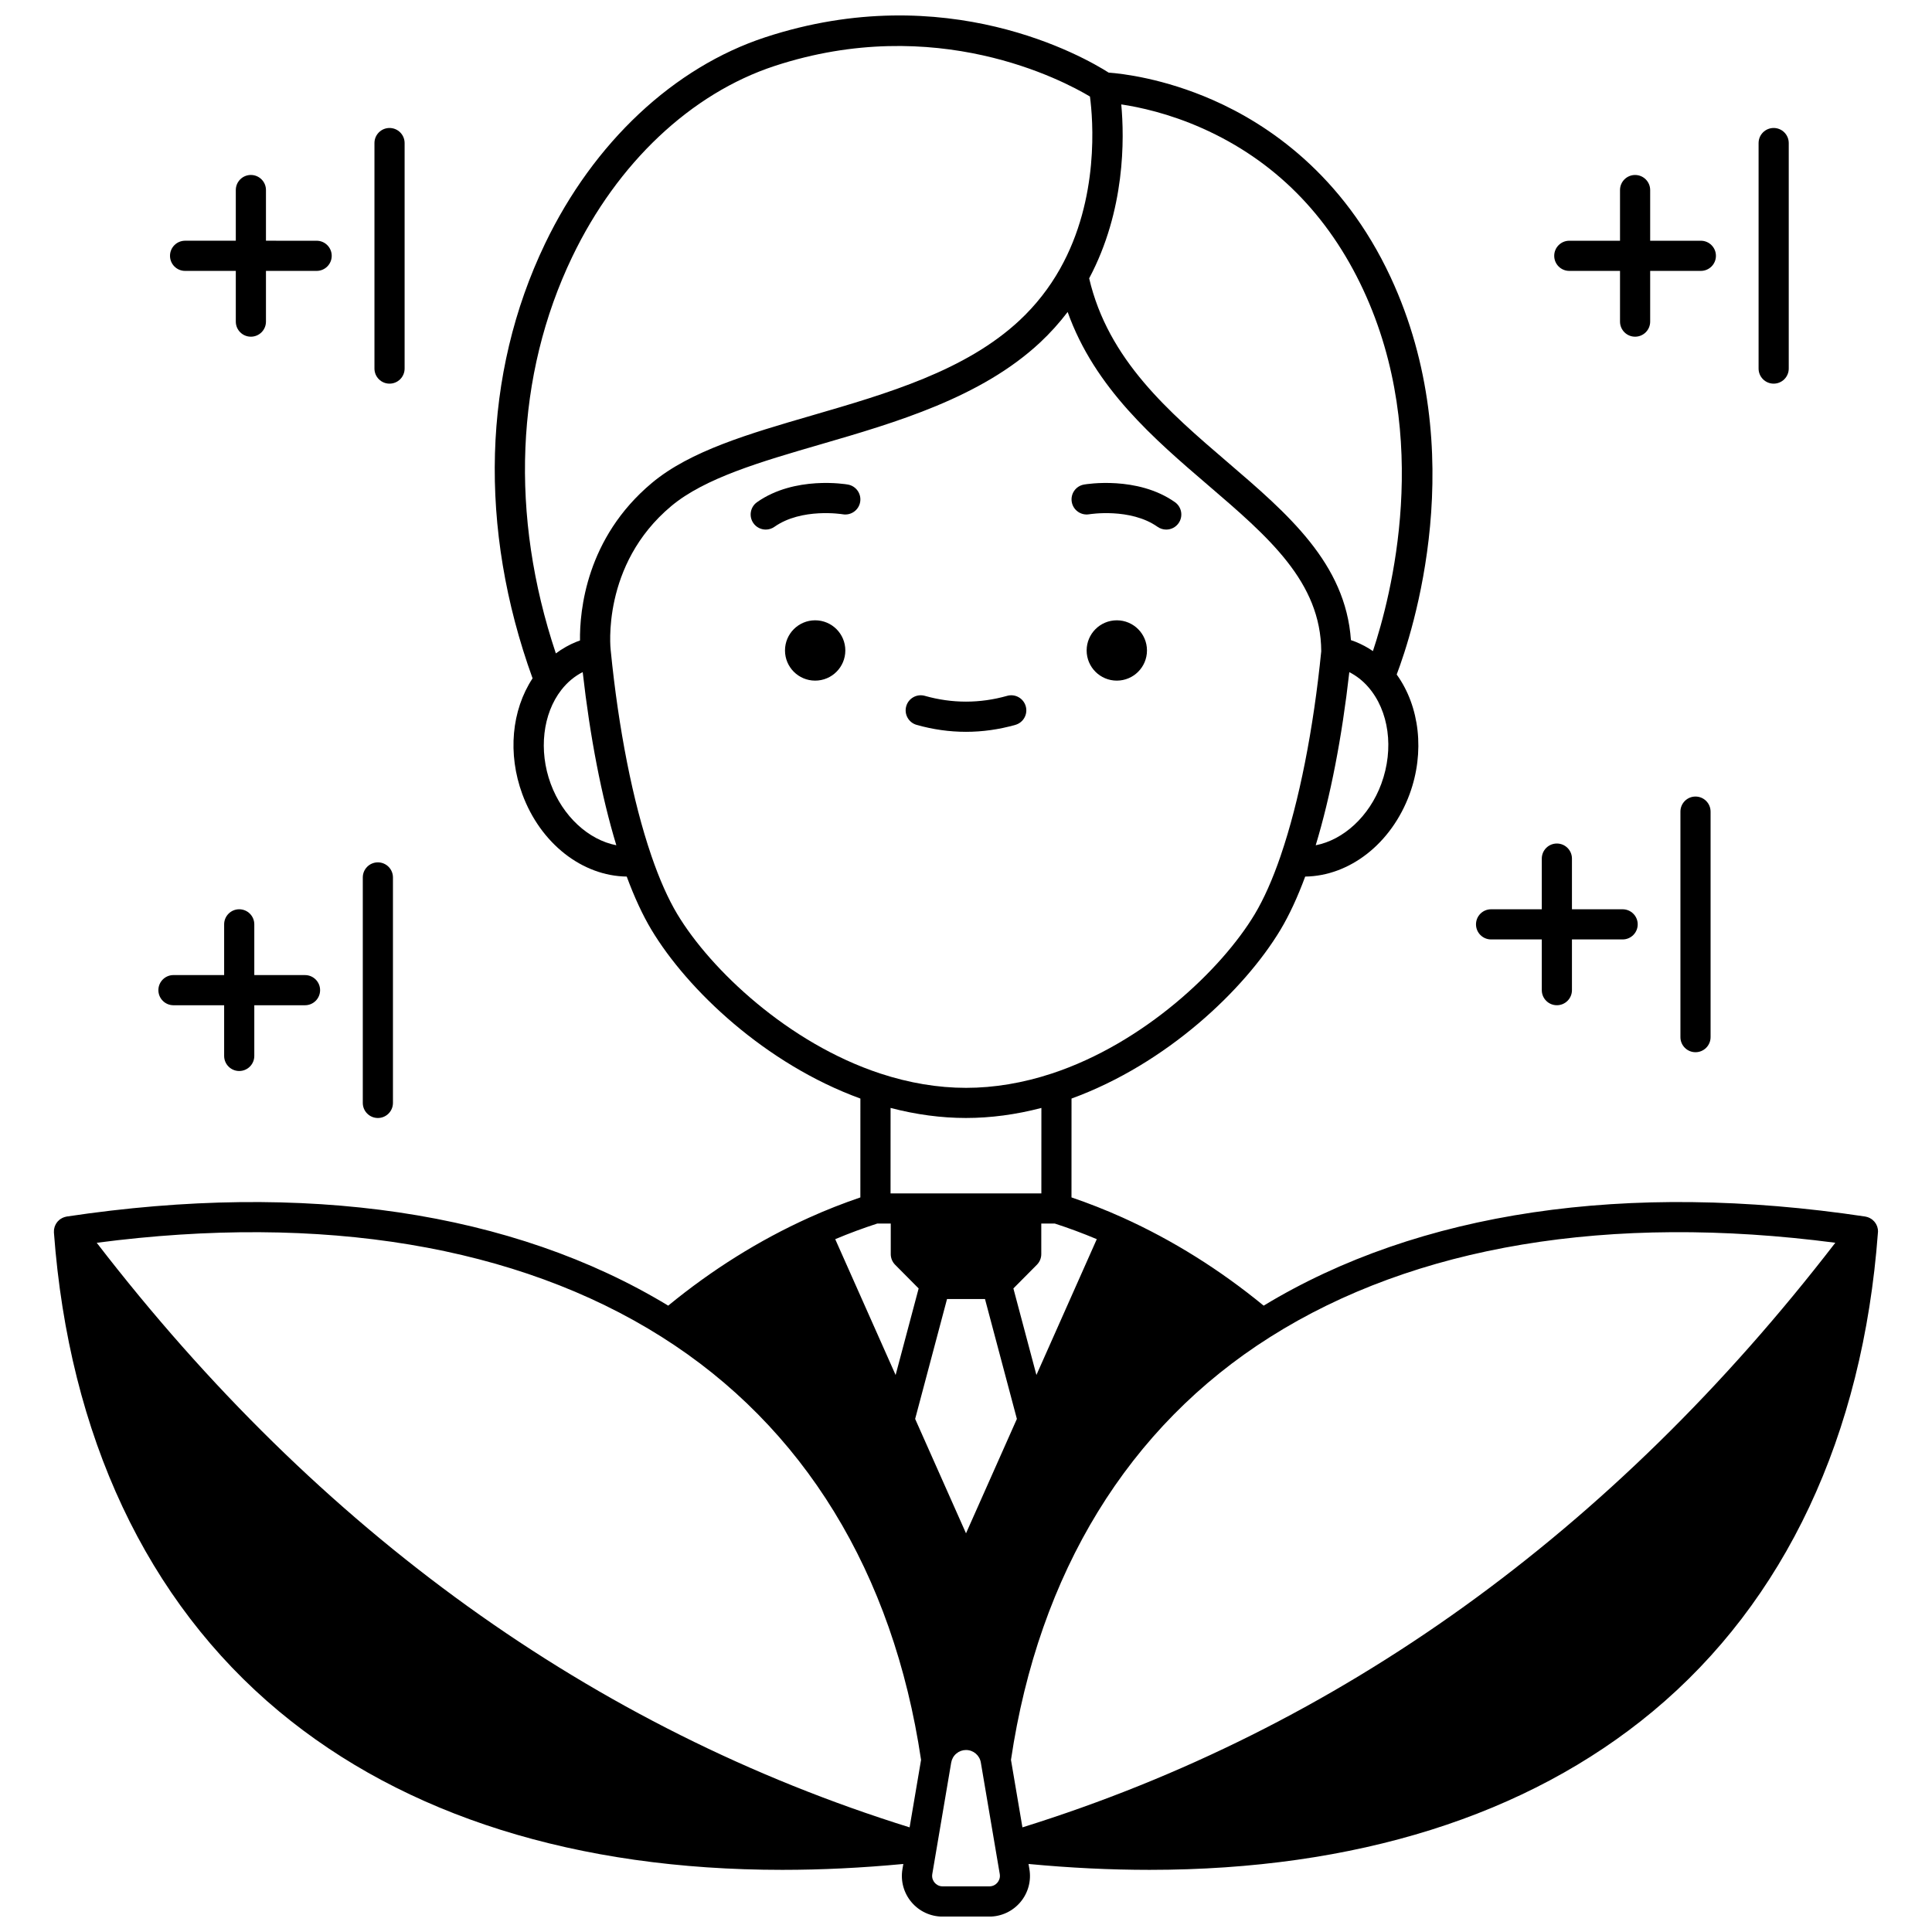 <?xml version="1.0" encoding="UTF-8"?>
<!-- Uploaded to: ICON Repo, www.svgrepo.com, Generator: ICON Repo Mixer Tools -->
<svg width="800px" height="800px" version="1.1" viewBox="144 144 512 512" xmlns="http://www.w3.org/2000/svg">
 <defs>
  <clipPath id="a">
   <path d="m158 148.09h484v503.81h-484z"/>
  </clipPath>
 </defs>
 <path d="m447.96 316.38c0 4.414-3.578 7.992-7.996 7.992-4.414 0-7.992-3.578-7.992-7.992s3.578-7.992 7.992-7.992c4.418 0 7.996 3.578 7.996 7.992"/>
 <path d="m368.02 316.38c0 4.414-3.578 7.992-7.996 7.992-4.414 0-7.992-3.578-7.992-7.992s3.578-7.992 7.992-7.992c4.418 0 7.996 3.578 7.996 7.992"/>
 <path d="m432.64 280.29c0.109-0.02 10.895-1.77 18.125 3.324 0.699 0.492 1.504 0.73 2.301 0.73 1.258 0 2.492-0.59 3.269-1.695 1.27-1.805 0.84-4.297-0.965-5.57-9.973-7.031-23.523-4.769-24.094-4.668-2.172 0.379-3.621 2.441-3.246 4.613 0.371 2.176 2.438 3.629 4.609 3.266z"/>
 <path d="m368.7 272.41c-0.574-0.102-14.102-2.363-24.074 4.668-1.805 1.27-2.234 3.766-0.965 5.57 0.777 1.105 2.016 1.695 3.269 1.695 0.797 0 1.598-0.238 2.301-0.73 7.211-5.086 17.949-3.352 18.102-3.324 2.176 0.371 4.238-1.078 4.617-3.25 0.379-2.18-1.078-4.25-3.25-4.629z"/>
 <path d="m386.92 336.1c4.316 1.223 8.719 1.84 13.078 1.84s8.762-0.617 13.078-1.84c2.125-0.602 3.359-2.809 2.758-4.934-0.602-2.125-2.812-3.363-4.934-2.758-7.219 2.043-14.59 2.043-21.809 0-2.121-0.602-4.332 0.633-4.934 2.758-0.598 2.125 0.637 4.336 2.762 4.934z"/>
 <g clip-path="url(#a)">
  <path d="m641.68 470.21c-0.004-0.133 0-0.27-0.02-0.398-0.016-0.102-0.043-0.199-0.066-0.301-0.031-0.148-0.059-0.293-0.105-0.434-0.031-0.102-0.082-0.195-0.125-0.293-0.055-0.133-0.109-0.266-0.18-0.391-0.055-0.098-0.121-0.188-0.188-0.281-0.078-0.117-0.156-0.234-0.246-0.34-0.07-0.082-0.148-0.156-0.227-0.234-0.105-0.109-0.215-0.211-0.336-0.309-0.031-0.027-0.059-0.059-0.094-0.086-0.055-0.039-0.113-0.066-0.168-0.102-0.125-0.082-0.25-0.16-0.383-0.234-0.105-0.055-0.211-0.105-0.32-0.148-0.121-0.051-0.246-0.094-0.375-0.133-0.125-0.039-0.254-0.07-0.383-0.094-0.062-0.012-0.117-0.035-0.18-0.043-63.277-9.484-118.3-1.305-159.4 23.621-11.562-9.492-24.09-17.34-37.305-23.312-0.004-0.004-0.008-0.004-0.012-0.004s-0.004-0.004-0.004-0.004c-0.004 0-0.004 0-0.008-0.004-4.551-2.047-9.109-3.836-13.598-5.363l0.008-26.195c25.195-9.18 45.848-28.848 55.391-44.754 2.316-3.867 4.508-8.598 6.535-14.074 11.77-0.16 22.848-8.734 27.672-21.855 4.07-11.082 2.688-23.223-3.426-31.691 4.137-10.902 19.98-58.902-1.609-105.29-12.695-27.266-32.59-40.574-47.047-46.938-13.137-5.781-24.133-7.023-27.672-7.285-6.465-4.113-42.949-25.137-91.016-9.363-24.219 7.949-45.492 27.891-58.359 54.715-16.562 34.52-17.707 75.336-3.297 115.17-5.57 8.473-6.644 20.004-2.719 30.684 4.828 13.117 15.902 21.695 27.672 21.852 2.027 5.477 4.219 10.207 6.535 14.078 9.539 15.902 30.191 35.57 55.387 44.75l-0.008 26.199c-4.582 1.562-9.141 3.348-13.582 5.359h-0.004s-0.004 0-0.004 0.004c-0.008 0.004-0.012 0.004-0.02 0.008-13.219 5.965-25.746 13.816-37.312 23.309-41.094-24.922-96.117-33.098-159.39-23.617-0.066 0.012-0.125 0.035-0.188 0.047-0.121 0.023-0.242 0.055-0.363 0.09-0.133 0.039-0.262 0.086-0.391 0.141-0.105 0.043-0.207 0.09-0.309 0.145-0.137 0.07-0.266 0.152-0.391 0.234-0.055 0.035-0.113 0.062-0.168 0.102-0.035 0.027-0.059 0.059-0.094 0.086-0.121 0.098-0.23 0.203-0.336 0.309-0.078 0.078-0.156 0.152-0.227 0.234-0.09 0.109-0.168 0.227-0.246 0.344-0.062 0.094-0.129 0.184-0.184 0.281-0.07 0.125-0.121 0.258-0.18 0.391-0.039 0.098-0.09 0.191-0.125 0.293-0.047 0.141-0.074 0.289-0.105 0.434-0.02 0.102-0.051 0.199-0.066 0.305-0.016 0.133-0.016 0.266-0.02 0.398-0.004 0.125-0.016 0.246-0.008 0.371 0 0.016-0.004 0.031 0 0.047 3.996 53.859 24.625 97.734 59.656 126.89 33.32 27.727 78.949 42.004 133.39 42 10.371 0 21.07-0.523 32.055-1.562l-0.23 1.348c-0.539 3.141 0.332 6.336 2.387 8.77 2.055 2.438 5.059 3.832 8.246 3.832h12.371c3.184 0 6.191-1.398 8.246-3.832 2.055-2.434 2.926-5.633 2.387-8.766l-0.23-1.352c10.988 1.043 21.68 1.562 32.055 1.562 54.434 0 100.07-14.273 133.39-42 35.031-29.148 55.66-73.027 59.656-126.89 0-0.016-0.004-0.031 0-0.047 0.031-0.129 0.02-0.254 0.016-0.379zm-241.68-29.934c6.566 0 13.266-0.902 19.98-2.66l-0.008 22.645h-39.969l0.008-22.648c6.723 1.762 13.422 2.664 19.988 2.664zm-5.027 47.984h10.062l8.449 31.766-13.48 30.32-13.48-30.32zm23.688 20.125-6.102-22.938 6.231-6.277c0.742-0.75 1.16-1.762 1.16-2.816v-8.105h3.57c3.668 1.184 7.398 2.566 11.141 4.141zm-42.176-40.129h3.574v8.105c0 1.055 0.418 2.066 1.16 2.816l6.231 6.277-6.102 22.938-16.004-35.996c3.668-1.547 7.402-2.926 11.141-4.141zm253.89 5.094c-59.062 76.672-131.49 128.76-215.42 154.92l-3.035-17.887c7.375-49.594 31.117-88.34 68.703-112.07 38.281-24.207 89.945-32.789 149.75-24.969zm-120.3-121.66c-3.191 8.68-10.047 14.895-17.398 16.316 3.914-12.926 6.957-28.586 8.906-45.879 1.867 0.953 3.547 2.254 4.996 3.914 5.527 6.32 6.898 16.387 3.496 25.648zm-4.781-130.85c18.309 39.336 7.367 81.207 2.543 95.707-1.453-0.992-3-1.824-4.644-2.481-0.379-0.152-0.777-0.293-1.18-0.426-1.426-20.336-16.648-33.398-32.734-47.188-15.539-13.32-31.59-27.09-36.641-48.688 9.59-18.016 9.348-37.086 8.508-46.094 4.75 0.707 12.602 2.379 21.438 6.309 19.047 8.473 33.414 22.891 42.711 42.859zm-209.64-8.785c11.934-24.871 31.484-43.305 53.645-50.578 42.762-14.035 76.41 3.828 83.551 8.105 0.793 5.965 2.586 26.969-7.926 45.652-2.848 5.07-6.449 9.664-10.707 13.645-14.293 13.363-35.023 19.395-55.07 25.227-16.578 4.82-32.234 9.375-42.398 17.887-17.422 14.578-19.141 33.887-19.043 41.742-0.301 0.105-0.594 0.211-0.879 0.324-1.957 0.777-3.809 1.824-5.516 3.102-12.227-36.551-10.746-73.656 4.344-105.11zm-5.719 139.63c-3.223-8.77-2.109-18.527 2.836-24.859 1.59-2.039 3.488-3.613 5.652-4.715 1.953 17.297 4.992 32.961 8.91 45.891-7.348-1.426-14.207-7.641-17.398-16.316zm33.559 34.578c-2.422-4.043-4.727-9.223-6.844-15.395-0.023-0.07-0.047-0.145-0.07-0.215-0.008-0.016-0.008-0.031-0.016-0.043-4.856-14.211-8.66-33.453-10.715-54.242-0.004-0.016-0.008-0.031-0.012-0.047-0.004-0.016 0-0.035 0-0.051-0.027-0.223-2.562-22.582 16.047-38.148 8.879-7.434 23.754-11.758 39.504-16.34 19.969-5.809 42.609-12.395 58.297-27.062 2.648-2.481 5.066-5.172 7.254-8.043 7.168 20.145 22.984 33.707 37.145 45.844 16.082 13.785 29.973 25.695 30.059 44.074-2.062 20.688-5.852 39.832-10.688 53.992-0.039 0.09-0.059 0.184-0.09 0.277 0 0.004-0.004 0.008-0.004 0.012-2.117 6.172-4.422 11.348-6.84 15.391-8.832 14.715-29.426 34.207-53.777 42.227-7.656 2.519-15.305 3.797-22.73 3.797-7.426 0-15.074-1.277-22.73-3.797-24.363-8.027-44.961-27.52-53.789-42.23zm-4.18 112.01c37.625 23.723 61.395 62.484 68.777 112.11l-3.035 17.887c-83.93-26.168-156.36-78.25-215.42-154.92 59.758-7.816 111.4 0.75 149.68 24.922zm89.012 144.64c-0.312 0.371-1.008 0.992-2.137 0.992h-12.371c-1.129 0-1.824-0.621-2.137-0.992-0.312-0.371-0.809-1.156-0.617-2.273l1.109-6.523 3.906-23.023c0.16-0.934 0.641-1.777 1.367-2.387 0.711-0.605 1.617-0.938 2.559-0.938 1.949 0 3.598 1.395 3.926 3.316l5.016 29.562c0.188 1.105-0.309 1.895-0.621 2.266z"/>
 </g>
 <path d="m244.14 440.28c2.207 0 3.996-1.789 3.996-3.996v-59.754c0-2.207-1.789-3.996-3.996-3.996s-3.996 1.789-3.996 3.996v59.754c0 2.207 1.789 3.996 3.996 3.996z"/>
 <path d="m189.97 410.4h13.43v13.43c0 2.207 1.789 3.996 3.996 3.996 2.207 0 3.996-1.789 3.996-3.996v-13.43h13.441c2.207 0 3.996-1.789 3.996-3.996s-1.789-3.996-3.996-3.996l-13.441-0.004v-13.441c0-2.207-1.789-3.996-3.996-3.996-2.207 0-3.996 1.789-3.996 3.996v13.441h-13.43c-2.207 0-3.996 1.789-3.996 3.996 0 2.211 1.789 4 3.996 4z"/>
 <path d="m247.23 245.67c2.207 0 3.996-1.789 3.996-3.996v-59.762c0-2.207-1.789-3.996-3.996-3.996-2.207 0-3.996 1.789-3.996 3.996v59.762c0 2.207 1.789 3.996 3.996 3.996z"/>
 <path d="m193.05 215.79h13.441v13.441c0 2.207 1.789 3.996 3.996 3.996s3.996-1.789 3.996-3.996v-13.441h13.43c2.207 0 3.996-1.789 3.996-3.996 0-2.207-1.789-3.996-3.996-3.996l-13.43-0.004v-13.43c0-2.207-1.789-3.996-3.996-3.996s-3.996 1.789-3.996 3.996v13.43h-13.441c-2.207 0-3.996 1.789-3.996 3.996 0 2.211 1.789 4 3.996 4z"/>
 <path d="m614.04 245.67c2.207 0 3.996-1.789 3.996-3.996v-59.762c0-2.207-1.789-3.996-3.996-3.996-2.207 0-3.996 1.789-3.996 3.996v59.762c0 2.207 1.789 3.996 3.996 3.996z"/>
 <path d="m559.88 215.79h13.441v13.441c0 2.207 1.789 3.996 3.996 3.996s3.996-1.789 3.996-3.996v-13.441h13.43c2.207 0 3.996-1.789 3.996-3.996 0-2.207-1.789-3.996-3.996-3.996h-13.43v-13.43c0-2.207-1.789-3.996-3.996-3.996s-3.996 1.789-3.996 3.996v13.43h-13.441c-2.207 0-3.996 1.789-3.996 3.996-0.004 2.207 1.785 3.996 3.996 3.996z"/>
 <path d="m589.33 359.09v59.762c0 2.207 1.789 3.996 3.996 3.996s3.996-1.789 3.996-3.996v-59.762c0-2.207-1.789-3.996-3.996-3.996-2.207-0.004-3.996 1.785-3.996 3.996z"/>
 <path d="m539.15 392.96h13.441v13.441c0 2.207 1.789 3.996 3.996 3.996 2.207 0 3.996-1.789 3.996-3.996v-13.441h13.43c2.207 0 3.996-1.789 3.996-3.996s-1.789-3.996-3.996-3.996h-13.43v-13.43c0-2.207-1.789-3.996-3.996-3.996-2.207 0-3.996 1.789-3.996 3.996v13.43h-13.441c-2.207 0-3.996 1.789-3.996 3.996s1.789 3.996 3.996 3.996z"/>
</svg>